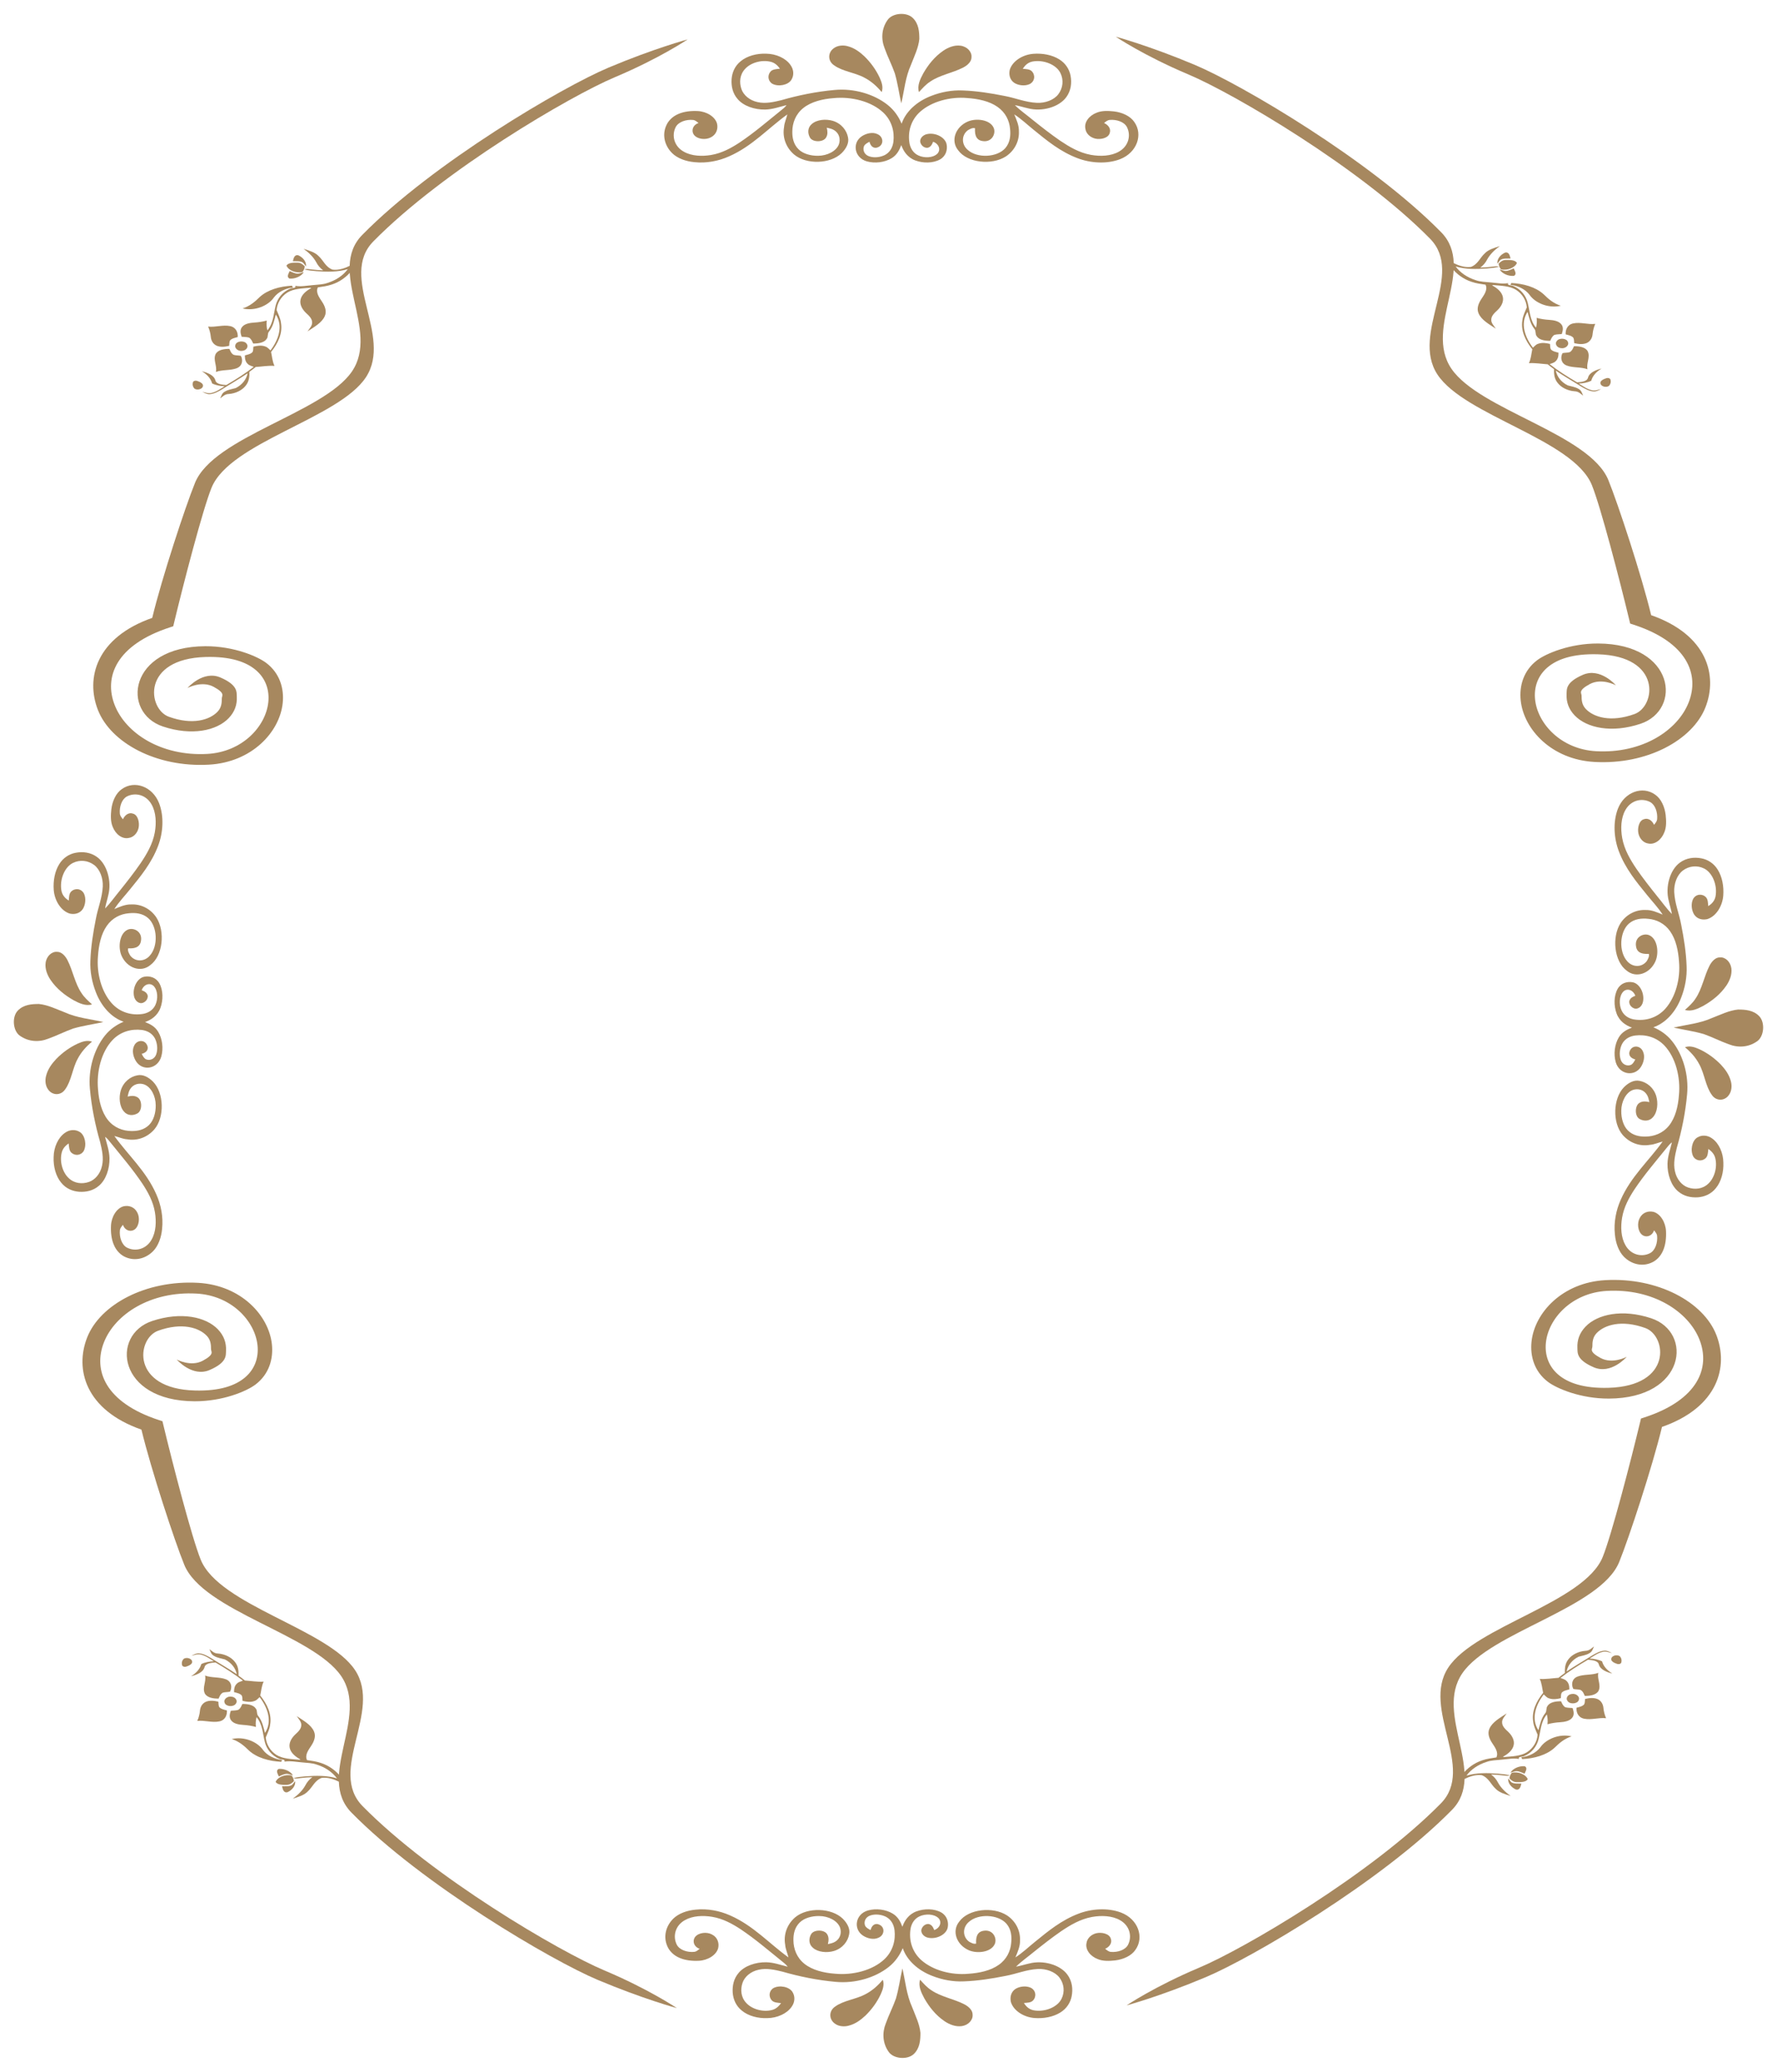 <?xml version="1.0" encoding="UTF-8"?>
<svg width="128.27mm" height="149.55mm" enable-background="new 0 0 1935.419 1828.393" version="1.1" viewBox="0 0 454.51 529.88" xml:space="preserve" xmlns="http://www.w3.org/2000/svg" xmlns:osb="http://www.openswatchbook.org/uri/2009/osb"><path d="m228.87 18.733c0.737 2.542 1.087 5.14 1.655 7.706 0.771-3.306 1.039-6.705 2.488-9.893 0.827-2.167 1.909-4.315 2.127-6.583 0-1.848-0.133-3.901-1.683-5.403-1.644-1.589-5.236-1.246-6.442 0.539-1.548 2.178-1.697 4.88-0.751 7.233 0.76 2.159 1.847 4.24 2.607 6.401z" fill="#a7885f"/><path d="m213.3 16.662c2.189 1.607 5.383 1.869 7.803 3.194 1.816 0.944 3.234 2.266 4.406 3.68 0.463-1.244 7e-3 -2.529-0.522-3.708-0.921-1.966-2.234-3.825-3.917-5.46-1.158-1.075-2.514-2.119-4.264-2.57-1.152-0.322-2.533-0.199-3.451 0.458-1.658 1.084-1.686 3.297-0.054 4.407z" fill="#a7885f"/><path d="m235.05 23.538c0.875-0.959 1.731-1.953 2.912-2.708 2.434-1.664 5.727-2.198 8.396-3.571 1.161-0.602 2.169-1.559 2.127-2.695 0.107-1.313-1.084-2.658-2.793-2.894-1.621-0.215-3.177 0.453-4.369 1.246-2.321 1.581-3.942 3.687-5.188 5.856-0.794 1.495-1.593 3.128-1.085 4.766z" fill="#a7885f"/><path d="m177.63 41.461c3.047 0.331 6.168-0.293 8.814-1.469 6.007-2.638 9.964-7.17 14.934-10.742-0.251 1.093-0.768 2.146-0.839 3.264-0.435 2.454 0.387 5.096 2.539 6.966 3.132 2.66 9.325 2.48 12.206-0.342 1.118-1.119 1.932-2.555 1.618-3.995-0.316-1.775-1.661-3.573-3.886-4.253-1.774-0.525-4.067-0.339-5.374 0.81-1.121 0.935-1.104 2.406-0.449 3.516 0.757 1.208 3.378 1.171 4.089-0.048 0.497-0.788 0.373-1.694 0.186-2.524 0.644 0.155 1.339 0.278 1.872 0.624 1.361 0.83 1.661 2.358 1.237 3.595-0.644 1.782-3.005 2.962-5.335 2.966-1.864 0.028-3.835-0.501-5.002-1.67-1.291-1.278-1.621-2.966-1.587-4.545 0.017-2.167 0.839-4.433 2.83-6.016 2.014-1.6 4.911-2.309 7.721-2.513 4.663-0.46 9.721 0.858 12.74 3.715 2.158 2.06 2.875 4.838 2.564 7.437-0.164 1.27-0.746 2.618-2.149 3.382-1.183 0.6-2.785 0.803-4.092 0.339-1.217-0.418-1.655-1.624-1.293-2.555 0.223-0.534 0.844-0.865 1.421-1.156 0.158 0.698 0.692 1.762 1.867 1.506 1.887-0.495 1.816-2.743 0.189-3.454-1.296-0.635-2.946-0.173-4.016 0.534-2.536 1.673-1.952 5.486 1.262 6.421 2.084 0.593 4.567 0.271 6.318-0.782 1.392-0.817 2.033-2.121 2.508-3.376 0.554 1.578 1.61 3.194 3.606 3.932 1.971 0.733 4.527 0.746 6.335-0.282 1.502-0.874 1.915-2.471 1.655-3.844-0.328-1.718-2.697-3.038-4.894-2.642-1.322 0.219-2.211 1.401-1.734 2.395 0.24 0.582 0.873 1.187 1.742 1.141 0.898-0.193 1.181-0.948 1.432-1.55 1.46 0.503 2.045 2.036 1.09 3.047-1.133 1.108-3.349 1.151-4.835 0.464-1.398-0.639-2.056-1.9-2.29-3.091-0.494-2.855 0.288-5.968 2.799-8.168 2.946-2.561 7.588-3.825 11.963-3.435 2.782 0.182 5.668 0.782 7.772 2.277 2.022 1.412 3.016 3.525 3.186 5.593 0.181 1.679 0.02 3.505-1.22 4.945-2.098 2.393-7.185 2.642-9.619 0.436-1.584-1.351-1.669-3.726 0.048-5.022 0.5-0.282 1.212-0.705 1.827-0.501-0.062 1.204 0 3.017 1.952 3.273 2.443 0.394 3.522-2.075 2.754-3.514-0.969-1.95-4.352-2.408-6.546-1.482-3.197 1.377-4.465 4.943-2.468 7.358 2.341 3.231 8.622 3.886 12.209 1.563 2.33-1.561 3.429-4.039 3.321-6.384 0.051-1.515-0.593-2.944-1.181-4.361 1.85 1.198 3.364 2.666 5.035 4.008 3.321 2.706 6.716 5.512 11.105 7.18 3.352 1.285 7.504 1.572 10.918 0.269 4.312-1.675 5.945-6.294 3.635-9.523-1.014-1.506-3.067-2.445-5.191-2.699-1.48-0.158-3.087-0.236-4.445 0.337-1.937 0.738-3.248 2.461-2.861 4.142 0.144 1.097 1.099 2.128 2.479 2.469 1.423 0.335 3.375-0.134 3.72-1.379 0.398-1.033-0.265-2.082-1.435-2.603 0.426-0.317 0.83-0.729 1.463-0.79 1.728-0.149 3.649 0.479 4.358 1.773 1.124 2.128 0.486 4.921-1.994 6.322-2.042 1.184-4.793 1.272-7.199 0.841-3.027-0.554-5.544-2.073-7.851-3.619-2.44-1.681-4.733-3.487-7.007-5.306-1.517-1.265-3.2-2.421-4.575-3.783 1.147 0.184 2.22 0.558 3.349 0.801 3.592 0.941 7.97-0.296 9.822-2.885 1.189-1.644 1.421-3.621 1.068-5.462-0.299-1.596-1.254-3.174-2.912-4.186-1.836-1.147-4.284-1.585-6.603-1.408-2.844 0.223-5.394 1.942-6.038 4.105-0.26 1.156-0.034 2.531 1.175 3.341 1.073 0.672 2.734 0.86 3.94 0.289 1.347-0.709 1.463-2.347 0.497-3.297-0.551-0.539-1.494-0.523-2.288-0.593 0.514-0.817 1.276-1.624 2.471-1.863 2.869-0.541 6.114 0.786 7.162 2.933 0.864 1.747 0.681 3.818-0.539 5.44-1.115 1.456-3.33 2.29-5.493 2.189-2.909-0.135-5.51-1.259-8.306-1.773-3.479-0.692-7.024-1.261-10.619-1.392-2.804-0.132-5.609 0.416-8.1 1.395-3.669 1.403-6.521 4.024-7.557 7.104-0.746-1.773-1.887-3.466-3.575-4.808-3.471-2.76-8.608-4.286-13.576-3.818-4.674 0.423-9.263 1.355-13.672 2.627-1.926 0.464-4.013 0.946-6.018 0.477-2.047-0.429-3.626-1.802-4.146-3.373-0.57-1.703-0.415-3.66 0.952-5.118 1.418-1.563 4.171-2.41 6.555-1.821 1.107 0.267 1.816 1.018 2.358 1.769-0.836 0.101-1.841 0.111-2.378 0.705-0.842 0.926-0.748 2.417 0.435 3.15 1.567 0.823 4.027 0.337 4.858-0.996 0.757-1.21 0.613-2.695-0.249-3.849-1.206-1.712-3.66-2.817-6.165-2.85-2.389-0.098-4.875 0.549-6.527 1.92-1.539 1.219-2.223 2.944-2.344 4.617-0.11 1.74 0.254 3.571 1.528 5.044 1.505 1.797 4.343 2.76 7.063 2.708 1.918-0.044 3.671-0.696 5.47-1.138-0.412 0.617-1.107 1.073-1.7 1.583-3.355 2.708-6.609 5.503-10.277 7.966-2.155 1.414-4.544 2.75-7.357 3.214-2.324 0.381-4.956 0.282-6.931-0.843-2.502-1.359-3.169-4.138-2.104-6.268 0.678-1.366 2.72-2.051 4.519-1.848 0.568 0.093 0.938 0.482 1.35 0.773-1.514 0.499-1.957 2.047-1.13 3.089 0.892 1.071 2.957 1.298 4.276 0.574 1.46-0.74 1.881-2.255 1.57-3.516-0.483-1.76-2.638-3.084-4.923-3.203-1.683-0.083-3.434 0.092-4.928 0.729-1.57 0.65-2.703 1.837-3.211 3.146-0.957 2.31-0.35 4.969 1.576 6.883 1.373 1.355 3.542 2.117 5.719 2.316z" fill="#a7885f"/><g transform="matrix(.228 .135 -.174 .176 261.26 103.11)" fill="#a7885f"><path d="m-620.01 379.2c2.521 2.845 6.016 5.228 9.984 4.962 4.047-0.463 7.06-3.554 9.285-6.735-1.073-1.733-2.491-3.318-3.131-5.297-0.305-2.826 1.595-5.14 3.042-7.375-2.777-4.126-7.798-8.054-13.007-5.947-6.232 2.55-9.442 9.167-15.271 12.406 3.377 2.255 6.39 4.963 9.098 7.985z"/><path d="m-602.94 308.74c-0.847-6.991 1.575-14.326 6.518-19.367-0.64-0.364-1.27-0.758-1.891-1.162-8.162 7.079-14.464 16.886-14.976 27.934-0.059 6.764-0.601 13.785-4.126 19.742 10.654-3.929 16.305-16.335 14.474-27.146z"/><path d="m-607.23 261.08c1.851 0.266 3.456 1.3 5.238 1.831-2.629-4.391-8.133-6.567-13.066-6.006-3.85 1.319-0.916 6.006 0.187 8.399 2.353-1.684 4.559-4.037 7.641-4.224z"/><path d="m-600.56 269.96c-0.197-2.304-1.024-4.47-2.294-6.4-2.639-0.778-5.603-1.211-7.887 0.66-2.688 1.989-6.41 4.834-5.602 8.566 4.667 3.407 12.485 2.097 15.783-2.826z"/><path d="m-587.07 257.19c-2.777 1.959-5.612 3.801-8.596 5.396-1.94 1.123-4.234 1.9-5.356 3.978 3.426-1.073 6.498-3.003 9.58-4.825 8.044-4.963 15.951-10.762 20.962-18.964 1.152 8.123-0.492 16.552-4.677 23.601-2.058 3.998-5.681 6.774-8.763 9.905-3.86 3.604-7.099 7.995-11.993 10.289 2.501 1.674-0.748 3.407-1.546 5.031-3.466 7.483-2.196 16.315 1.359 23.522 4.332 8.911 10.762 17.201 11.579 27.422-2.836-2.54-5.327-5.445-7.316-8.694-2.087 3.259-4.657 6.154-7.532 8.733-2.816 2.56-5.593 5.868-5.455 9.895 0.01 4.313 3.397 7.444 6.558 9.876 1.92-1.083 3.653-2.649 5.839-3.239 2.688 0.079 4.874 1.782 7.03 3.18 3.623-2.659 7.316-6.715 6.321-11.589-0.295-3.023-3.269-4.963-3.466-7.985-0.679-6.942-4.175-13.096-7.089-19.289 13.489 6.479 19.574 21.74 21.317 35.771-2.107-0.364-4.234-1.349-6.38-0.768-3.673 0.729-6.321 3.643-8.34 6.597 1.034 1.782 2.59 3.338 3.151 5.337 0.256 2.826-1.654 5.09-3.062 7.296 2.078 2.747 4.598 5.583 8.143 6.302 2.038 0.581 4.135-0.246 6.154-0.62-1.339 10.703-3.85 21.209-6.705 31.596-3.23 1.999-7.729 4.746-11.116 1.536-4.48-3.84-10.801-2.757-15.872-0.916 5.74 0.02 11.451 1.762 15.833 5.583 3.958-0.315 7.582-2.018 10.87-4.185-1.25 4.569-1.821 9.57-4.795 13.43-1.703 2.363-4.775 2.727-7.276 3.741 2.422-0.217 5.169-0.148 7.099-1.93 2.944-2.786 4.076-6.863 5.149-10.654 2.255-9.669 5.051-19.21 6.971-28.958 3.328 6.045 4.293 13.509 1.9 20.047-1.802 2.905-4.273 5.484-5.13 8.871-1.152 3.062 0.492 6.075 1.408 8.94 0.453-2.964 0.295-6.489 2.885-8.586 4.687-4.303 7.02-10.91 6.193-17.221-0.551-5.445-3.663-10.161-7.03-14.316 0.443-2.609 0.817-5.248 1.103-7.907 4.145-3.751 7.71-8.162 12.495-11.195-4.628-2.964-8.162-7.188-12.14-10.91-1.083-11.609-4.844-23.513-13.263-31.931-3.456-3.869-7.946-6.528-12.14-9.462-4.224-6.292-6.39-14.434-4.667-21.927 1.822-7.158 7.808-11.914 12.879-16.817 0.246-0.059 0.719-0.197 0.965-0.266-1.782 5.297-2.255 11.471 0.512 16.512 2.629 4.943 7.897 7.926 13.194 9.186 3.899 0.847 8.182 1.861 10.752 5.179 2.639 3.003 2.511 7.188 3.19 10.87 1.566-7.631 4.165-15.675 1.497-23.385-1.821-5.583-6.863-9.226-11.953-11.648-5.12-2.481-11.175-4.933-13.046-10.88 2.845-3.19 5.79-6.37 7.857-10.171 3.998-6.981 5.1-15.291 4.431-23.237-0.561-5.327-1.142-11.008-4.421-15.478-2.314-3.151-5.268-6.745-9.63-6.41 4.116 5.435 7.394 11.471 9.305 18.038-1.871 5.041-4.667 10.476-9.62 13.017-6.882 1.369-12.79-3.505-19.259-4.884-5.258-1.595-10.634 0.158-15.724 1.487 6.38 0.64 12.721 2.215 18.314 5.435 3.229 1.94 6.794 3.298 10.565 3.643z"/><path d="m-605.13 283.05c4.441-2.668 6.745-8.625 5.662-13.647-1.152 1.546-1.762 3.377-3.2 4.618-2.196 1.605-5.031 1.605-7.572 2.097 1.044 2.59 1.487 7.03 5.11 6.932z"/><path d="m-604.52 392.48c2.215 6.735 9.492 9.886 12.642 16.108 2.924-5.839 9.285-8.911 12.14-14.74 2.501-5.208-1.181-10.968-5.721-13.578-2.107 0.748-3.732 2.471-5.898 3.003-2.708-0.01-4.884-1.723-7.011-3.151-3.889 2.737-7.69 7.276-6.154 12.357z"/><path d="m-595.46 435.49c3.299 0.354 6.006-3.643 4.48-6.666-1.349-2.934-5.268-2.54-7.838-1.851-1.762 0.423-2.934 2.284-1.881 3.929 1.024 2.147 2.964 3.879 5.238 4.588z"/><path d="m-587.85 374.79c2.658-2.639 1.418-7.562-2.097-8.783-4.135-1.871-9.049 2.924-7.099 7.05 1.25 3.742 6.685 4.844 9.196 1.733z"/></g><path d="m230.81 503.45c-0.568 2.566-0.918 5.164-1.655 7.706-0.76 2.161-1.847 4.243-2.607 6.401-0.946 2.353-0.796 5.055 0.751 7.233 1.206 1.784 4.798 2.128 6.442 0.539 1.55-1.502 1.683-3.555 1.683-5.403-0.217-2.268-1.299-4.416-2.127-6.583-1.449-3.187-1.717-6.587-2.488-9.893z" fill="#a7885f"/><path d="m225.79 506.35c-1.172 1.414-2.59 2.736-4.406 3.68-2.42 1.325-5.614 1.587-7.803 3.194-1.632 1.11-1.604 3.323 0.054 4.407 0.918 0.657 2.299 0.779 3.451 0.458 1.751-0.451 3.107-1.495 4.264-2.57 1.683-1.635 2.996-3.494 3.917-5.46 0.531-1.18 0.986-2.465 0.522-3.708z" fill="#a7885f"/><path d="m246.64 512.62c-2.669-1.373-5.962-1.907-8.396-3.57-1.181-0.755-2.036-1.749-2.912-2.708-0.508 1.637 0.291 3.271 1.085 4.766 1.245 2.169 2.866 4.275 5.188 5.856 1.192 0.792 2.748 1.46 4.369 1.246 1.709-0.236 2.9-1.581 2.793-2.894 0.042-1.136-0.966-2.093-2.127-2.695z" fill="#a7885f"/><path d="m286.77 489.18c-3.414-1.302-7.566-1.016-10.918 0.269-4.389 1.668-7.783 4.475-11.105 7.18-1.672 1.342-3.186 2.811-5.035 4.008 0.587-1.416 1.231-2.846 1.181-4.361 0.107-2.345-0.991-4.823-3.321-6.383-3.587-2.323-9.868-1.668-12.209 1.563-1.997 2.415-0.729 5.981 2.468 7.358 2.194 0.926 5.578 0.469 6.546-1.482 0.768-1.438-0.311-3.908-2.754-3.514-1.952 0.256-2.014 2.069-1.952 3.273-0.616 0.204-1.327-0.219-1.827-0.501-1.717-1.296-1.632-3.671-0.048-5.022 2.434-2.207 7.521-1.957 9.619 0.436 1.24 1.44 1.401 3.266 1.22 4.945-0.169 2.069-1.163 4.181-3.186 5.593-2.104 1.495-4.99 2.095-7.772 2.277-4.375 0.39-9.018-0.873-11.963-3.435-2.511-2.2-3.293-5.313-2.799-8.168 0.234-1.191 0.892-2.452 2.29-3.091 1.486-0.687 3.702-0.644 4.835 0.464 0.955 1.012 0.37 2.544-1.09 3.047-0.251-0.602-0.534-1.357-1.432-1.55-0.87-0.046-1.502 0.558-1.742 1.141-0.477 0.994 0.412 2.176 1.734 2.395 2.197 0.396 4.567-0.924 4.894-2.642 0.26-1.373-0.153-2.971-1.655-3.844-1.807-1.029-4.363-1.016-6.335-0.282-1.997 0.738-3.053 2.353-3.607 3.932-0.474-1.254-1.116-2.559-2.508-3.376-1.751-1.053-4.233-1.375-6.318-0.782-3.214 0.935-3.799 4.748-1.262 6.421 1.07 0.707 2.72 1.169 4.016 0.534 1.627-0.712 1.697-2.96-0.189-3.454-1.175-0.256-1.709 0.808-1.867 1.506-0.576-0.291-1.197-0.622-1.421-1.156-0.361-0.93 0.076-2.137 1.294-2.555 1.308-0.464 2.909-0.26 4.092 0.339 1.404 0.764 1.985 2.112 2.149 3.382 0.311 2.598-0.407 5.376-2.564 7.436-3.019 2.857-8.077 4.175-12.74 3.715-2.81-0.204-5.708-0.913-7.721-2.513-1.991-1.583-2.813-3.849-2.83-6.016-0.034-1.579 0.297-3.266 1.587-4.545 1.166-1.169 3.138-1.699 5.002-1.67 2.33 0 4.691 1.184 5.335 2.966 0.424 1.237 0.124 2.765-1.237 3.595-0.534 0.346-1.228 0.469-1.872 0.624 0.186-0.83 0.311-1.736-0.186-2.524-0.712-1.219-3.333-1.256-4.089-0.049-0.655 1.11-0.672 2.581 0.449 3.516 1.308 1.149 3.601 1.335 5.374 0.81 2.225-0.681 3.57-2.478 3.886-4.254 0.313-1.44-0.5-2.877-1.618-3.995-2.881-2.822-9.074-3.001-12.206-0.342-2.152 1.869-2.974 4.512-2.539 6.966 0.071 1.119 0.587 2.172 0.839 3.264-4.971-3.573-8.927-8.104-14.934-10.742-2.646-1.176-5.767-1.799-8.814-1.469-2.177 0.199-4.346 0.961-5.719 2.316-1.926 1.913-2.533 4.573-1.576 6.883 0.508 1.309 1.641 2.496 3.211 3.146 1.494 0.637 3.245 0.812 4.928 0.729 2.285-0.119 4.44-1.443 4.923-3.203 0.311-1.261-0.11-2.776-1.57-3.516-1.319-0.725-3.383-0.497-4.276 0.574-0.827 1.042-0.384 2.59 1.13 3.089-0.412 0.291-0.782 0.679-1.35 0.773-1.799 0.204-3.841-0.482-4.519-1.848-1.065-2.13-0.398-4.908 2.104-6.268 1.974-1.125 4.606-1.224 6.931-0.843 2.813 0.464 5.202 1.8 7.357 3.214 3.668 2.463 6.922 5.258 10.277 7.966 0.593 0.51 1.288 0.965 1.7 1.583-1.799-0.442-3.553-1.095-5.47-1.138-2.72-0.052-5.558 0.911-7.063 2.708-1.274 1.473-1.638 3.303-1.528 5.044 0.121 1.673 0.805 3.398 2.344 4.617 1.652 1.371 4.137 2.018 6.527 1.92 2.505-0.033 4.959-1.138 6.165-2.85 0.861-1.154 1.006-2.638 0.249-3.848-0.83-1.333-3.29-1.819-4.857-0.996-1.183 0.733-1.276 2.224-0.435 3.15 0.537 0.593 1.542 0.604 2.378 0.705-0.542 0.751-1.251 1.502-2.358 1.769-2.384 0.589-5.137-0.258-6.555-1.821-1.367-1.458-1.522-3.415-0.952-5.118 0.52-1.572 2.098-2.945 4.146-3.373 2.005-0.468 4.092 0.015 6.018 0.477 4.409 1.272 8.998 2.204 13.672 2.627 4.968 0.468 10.105-1.057 13.576-3.818 1.689-1.342 2.83-3.034 3.575-4.808 1.036 3.08 3.889 5.701 7.557 7.104 2.491 0.979 5.295 1.526 8.1 1.395 3.595-0.132 7.139-0.701 10.619-1.392 2.796-0.514 5.397-1.637 8.306-1.773 2.163-0.101 4.377 0.733 5.493 2.189 1.22 1.622 1.404 3.693 0.539 5.44-1.048 2.148-4.293 3.474-7.162 2.933-1.195-0.239-1.957-1.046-2.471-1.863 0.794-0.07 1.737-0.055 2.288-0.593 0.966-0.95 0.85-2.588-0.497-3.297-1.206-0.571-2.866-0.383-3.94 0.289-1.209 0.81-1.435 2.185-1.175 3.341 0.644 2.163 3.194 3.881 6.038 4.105 2.319 0.177 4.767-0.261 6.603-1.408 1.658-1.012 2.612-2.59 2.912-4.186 0.353-1.841 0.121-3.818-1.068-5.462-1.853-2.59-6.23-3.827-9.822-2.885-1.13 0.243-2.203 0.617-3.349 0.801 1.375-1.362 3.058-2.518 4.575-3.783 2.273-1.819 4.567-3.625 7.007-5.307 2.307-1.546 4.824-3.065 7.851-3.619 2.406-0.431 5.157-0.344 7.199 0.841 2.48 1.401 3.118 4.194 1.994 6.322-0.709 1.294-2.629 1.922-4.358 1.773-0.633-0.061-1.036-0.473-1.463-0.79 1.169-0.521 1.833-1.57 1.435-2.603-0.345-1.246-2.296-1.714-3.719-1.379-1.381 0.342-2.336 1.373-2.48 2.469-0.387 1.681 0.923 3.404 2.861 4.142 1.358 0.574 2.965 0.495 4.445 0.337 2.124-0.254 4.177-1.193 5.191-2.699 2.31-3.229 0.678-7.848-3.635-9.523z" fill="#a7885f"/><path d="m155.59 17.302c-11.671 4.917-44.764 24.284-62.926 42.756-9.081 9.236 4.574 24.349-2.648 34.94-7.222 10.591-35.321 16.659-40.134 28.477-2.465 6.051-8.492 24.362-10.945 34.547-14.34 5.024-17.093 15.423-13.876 23.59 3.284 8.338 14.896 14.707 28.386 13.951 10.937-0.614 18.063-8.286 18.859-15.724 0.398-3.719-0.72-7.641-4.186-10.279-2.233-1.7-8.361-4.324-15.613-4.292-19.704 0.087-21.528 16.97-10.832 20.536 7.369 2.457 13.765 1.069 16.831-2.148 1.533-1.608 2.163-3.437 2.062-5.45-0.061-1.215 0.297-2.992-4.17-4.931-4.467-1.938-8.437 2.674-8.437 2.674s3.613-1.956 6.687-0.295c3.074 1.66 2.087 2.267 2.088 2.933 1e-3 1.184-0.092 2.383-1.09 3.43-1.996 2.094-6.377 3.499-12.462 1.29-5.46-1.983-7.033-14.836 9.448-15.285 6.341-0.173 10.37 1.258 12.848 3.385 2.478 2.127 3.477 5.084 3.143 8.203-0.668 6.239-6.686 12.704-15.571 13.202-11.825 0.663-20.884-5.3-23.705-12.463-2.822-7.163 0.309-15.397 14.079-19.894l0.883-0.288 0.175-0.73c2.399-10.009 7.353-29.127 9.623-34.703 4.756-11.679 32.575-17.715 39.497-28.273 6.922-10.558-7.054-25.638 1.889-34.734 17.886-18.192 50.365-37.189 61.795-42.005 11.43-4.816 18.596-9.661 18.596-9.661s-8.623 2.322-20.294 7.239z" color="#000000" color-rendering="auto" enable-background="accumulate" fill="#a7885f" fill-rule="evenodd" image-rendering="auto" shape-rendering="auto" solid-color="#000000" style="block-progression:tb;isolation:auto;mix-blend-mode:normal;text-decoration-color:#000000;text-decoration-line:none;text-decoration-style:solid;text-indent:0;text-transform:none;white-space:normal"/><g transform="matrix(.228 -.135 -.174 -.176 258.49 420.55)" fill="#a7885f"><path d="m-620.01 379.2c2.521 2.845 6.016 5.228 9.984 4.962 4.047-0.463 7.06-3.554 9.285-6.735-1.073-1.733-2.491-3.318-3.131-5.297-0.305-2.826 1.595-5.14 3.042-7.375-2.777-4.126-7.798-8.054-13.007-5.947-6.232 2.55-9.442 9.167-15.271 12.406 3.377 2.255 6.39 4.963 9.098 7.985z"/><path d="m-602.94 308.74c-0.847-6.991 1.575-14.326 6.518-19.367-0.64-0.364-1.27-0.758-1.891-1.162-8.162 7.079-14.464 16.886-14.976 27.934-0.059 6.764-0.601 13.785-4.126 19.742 10.654-3.929 16.305-16.335 14.474-27.146z"/><path d="m-607.23 261.08c1.851 0.266 3.456 1.3 5.238 1.831-2.629-4.391-8.133-6.567-13.066-6.006-3.85 1.319-0.916 6.006 0.187 8.399 2.353-1.684 4.559-4.037 7.641-4.224z"/><path d="m-600.56 269.96c-0.197-2.304-1.024-4.47-2.294-6.4-2.639-0.778-5.603-1.211-7.887 0.66-2.688 1.989-6.41 4.834-5.602 8.566 4.667 3.407 12.485 2.097 15.783-2.826z"/><path d="m-587.07 257.19c-2.777 1.959-5.612 3.801-8.596 5.396-1.94 1.123-4.234 1.9-5.356 3.978 3.426-1.073 6.498-3.003 9.58-4.825 8.044-4.963 15.951-10.762 20.962-18.964 1.152 8.123-0.492 16.552-4.677 23.601-2.058 3.998-5.681 6.774-8.763 9.905-3.86 3.604-7.099 7.995-11.993 10.289 2.501 1.674-0.748 3.407-1.546 5.031-3.466 7.483-2.196 16.315 1.359 23.522 4.332 8.911 10.762 17.201 11.579 27.422-2.836-2.54-5.327-5.445-7.316-8.694-2.087 3.259-4.657 6.154-7.532 8.733-2.816 2.56-5.593 5.868-5.455 9.895 0.01 4.313 3.397 7.444 6.558 9.876 1.92-1.083 3.653-2.649 5.839-3.239 2.688 0.079 4.874 1.782 7.03 3.18 3.623-2.659 7.316-6.715 6.321-11.589-0.295-3.023-3.269-4.963-3.466-7.985-0.679-6.942-4.175-13.096-7.089-19.289 13.489 6.479 19.574 21.74 21.317 35.771-2.107-0.364-4.234-1.349-6.38-0.768-3.673 0.729-6.321 3.643-8.34 6.597 1.034 1.782 2.59 3.338 3.151 5.337 0.256 2.826-1.654 5.09-3.062 7.296 2.078 2.747 4.598 5.583 8.143 6.302 2.038 0.581 4.135-0.246 6.154-0.62-1.339 10.703-3.85 21.209-6.705 31.596-3.23 1.999-7.729 4.746-11.116 1.536-4.48-3.84-10.801-2.757-15.872-0.916 5.74 0.02 11.451 1.762 15.833 5.583 3.958-0.315 7.582-2.018 10.87-4.185-1.25 4.569-1.821 9.57-4.795 13.43-1.703 2.363-4.775 2.727-7.276 3.741 2.422-0.217 5.169-0.148 7.099-1.93 2.944-2.786 4.076-6.863 5.149-10.654 2.255-9.669 5.051-19.21 6.971-28.958 3.328 6.045 4.293 13.509 1.9 20.047-1.802 2.905-4.273 5.484-5.13 8.871-1.152 3.062 0.492 6.075 1.408 8.94 0.453-2.964 0.295-6.489 2.885-8.586 4.687-4.303 7.02-10.91 6.193-17.221-0.551-5.445-3.663-10.161-7.03-14.316 0.443-2.609 0.817-5.248 1.103-7.907 4.145-3.751 7.71-8.162 12.495-11.195-4.628-2.964-8.162-7.188-12.14-10.91-1.083-11.609-4.844-23.513-13.263-31.931-3.456-3.869-7.946-6.528-12.14-9.462-4.224-6.292-6.39-14.434-4.667-21.927 1.822-7.158 7.808-11.914 12.879-16.817 0.246-0.059 0.719-0.197 0.965-0.266-1.782 5.297-2.255 11.471 0.512 16.512 2.629 4.943 7.897 7.926 13.194 9.186 3.899 0.847 8.182 1.861 10.752 5.179 2.639 3.003 2.511 7.188 3.19 10.87 1.566-7.631 4.165-15.675 1.497-23.385-1.821-5.583-6.863-9.226-11.953-11.648-5.12-2.481-11.175-4.933-13.046-10.88 2.845-3.19 5.79-6.37 7.857-10.171 3.998-6.981 5.1-15.291 4.431-23.237-0.561-5.327-1.142-11.008-4.421-15.478-2.314-3.151-5.268-6.745-9.63-6.41 4.116 5.435 7.394 11.471 9.305 18.038-1.871 5.041-4.667 10.476-9.62 13.017-6.882 1.369-12.79-3.505-19.259-4.884-5.258-1.595-10.634 0.158-15.724 1.487 6.38 0.64 12.721 2.215 18.314 5.435 3.229 1.94 6.794 3.298 10.565 3.643z"/><path d="m-605.13 283.05c4.441-2.668 6.745-8.625 5.662-13.647-1.152 1.546-1.762 3.377-3.2 4.618-2.196 1.605-5.031 1.605-7.572 2.097 1.044 2.59 1.487 7.03 5.11 6.932z"/><path d="m-604.52 392.48c2.215 6.735 9.492 9.886 12.642 16.108 2.924-5.839 9.285-8.911 12.14-14.74 2.501-5.208-1.181-10.968-5.721-13.578-2.107 0.748-3.732 2.471-5.898 3.003-2.708-0.01-4.884-1.723-7.011-3.151-3.889 2.737-7.69 7.276-6.154 12.357z"/><path d="m-595.46 435.49c3.299 0.354 6.006-3.643 4.48-6.666-1.349-2.934-5.268-2.54-7.838-1.851-1.762 0.423-2.934 2.284-1.881 3.929 1.024 2.147 2.964 3.879 5.238 4.588z"/><path d="m-587.85 374.79c2.658-2.639 1.418-7.562-2.097-8.783-4.135-1.871-9.049 2.924-7.099 7.05 1.25 3.742 6.685 4.844 9.196 1.733z"/></g><path d="m152.83 506.36c-11.671-4.917-44.764-24.284-62.926-42.756-9.081-9.236 4.574-24.349-2.648-34.94-7.222-10.591-35.321-16.659-40.134-28.477-2.464-6.052-8.492-24.362-10.945-34.548-14.34-5.024-17.093-15.423-13.876-23.59 3.284-8.338 14.896-14.708 28.386-13.951 10.937 0.614 18.063 8.286 18.859 15.724 0.398 3.719-0.72 7.641-4.186 10.279-2.233 1.7-8.361 4.324-15.612 4.292-19.704-0.087-21.528-16.97-10.832-20.537 7.369-2.457 13.765-1.069 16.831 2.148 1.533 1.608 2.163 3.437 2.062 5.45-0.061 1.215 0.297 2.992-4.17 4.931-4.467 1.938-8.437-2.674-8.437-2.674s3.613 1.956 6.687 0.295c3.074-1.66 2.087-2.267 2.088-2.934 1e-3 -1.184-0.092-2.383-1.09-3.43-1.996-2.094-6.377-3.499-12.462-1.29-5.46 1.983-7.033 14.836 9.448 15.285 6.341 0.173 10.37-1.258 12.848-3.385 2.478-2.127 3.477-5.084 3.143-8.203-0.668-6.239-6.686-12.704-15.571-13.202-11.825-0.663-20.884 5.3-23.705 12.463-2.822 7.163 0.309 15.397 14.079 19.894l0.883 0.288 0.175 0.73c2.399 10.009 7.353 29.127 9.623 34.703 4.756 11.679 32.575 17.715 39.497 28.273 6.922 10.558-7.054 25.638 1.889 34.734 17.886 18.192 50.365 37.189 61.795 42.005 11.43 4.816 18.596 9.661 18.596 9.661s-8.623-2.322-20.294-7.239z" color="#000000" color-rendering="auto" enable-background="accumulate" fill="#a7885f" fill-rule="evenodd" image-rendering="auto" shape-rendering="auto" solid-color="#000000" style="block-progression:tb;isolation:auto;mix-blend-mode:normal;text-decoration-color:#000000;text-decoration-line:none;text-decoration-style:solid;text-indent:0;text-transform:none;white-space:normal"/><g transform="matrix(-.228 .135 .174 .176 200 102.42)" fill="#a7885f"><path d="m-620.01 379.2c2.521 2.845 6.016 5.228 9.984 4.962 4.047-0.463 7.06-3.554 9.285-6.735-1.073-1.733-2.491-3.318-3.131-5.297-0.305-2.826 1.595-5.14 3.042-7.375-2.777-4.126-7.798-8.054-13.007-5.947-6.232 2.55-9.442 9.167-15.271 12.406 3.377 2.255 6.39 4.963 9.098 7.985z"/><path d="m-602.94 308.74c-0.847-6.991 1.575-14.326 6.518-19.367-0.64-0.364-1.27-0.758-1.891-1.162-8.162 7.079-14.464 16.886-14.976 27.934-0.059 6.764-0.601 13.785-4.126 19.742 10.654-3.929 16.305-16.335 14.474-27.146z"/><path d="m-607.23 261.08c1.851 0.266 3.456 1.3 5.238 1.831-2.629-4.391-8.133-6.567-13.066-6.006-3.85 1.319-0.916 6.006 0.187 8.399 2.353-1.684 4.559-4.037 7.641-4.224z"/><path d="m-600.56 269.96c-0.197-2.304-1.024-4.47-2.294-6.4-2.639-0.778-5.603-1.211-7.887 0.66-2.688 1.989-6.41 4.834-5.602 8.566 4.667 3.407 12.485 2.097 15.783-2.826z"/><path d="m-587.07 257.19c-2.777 1.959-5.612 3.801-8.596 5.396-1.94 1.123-4.234 1.9-5.356 3.978 3.426-1.073 6.498-3.003 9.58-4.825 8.044-4.963 15.951-10.762 20.962-18.964 1.152 8.123-0.492 16.552-4.677 23.601-2.058 3.998-5.681 6.774-8.763 9.905-3.86 3.604-7.099 7.995-11.993 10.289 2.501 1.674-0.748 3.407-1.546 5.031-3.466 7.483-2.196 16.315 1.359 23.522 4.332 8.911 10.762 17.201 11.579 27.422-2.836-2.54-5.327-5.445-7.316-8.694-2.087 3.259-4.657 6.154-7.532 8.733-2.816 2.56-5.593 5.868-5.455 9.895 0.01 4.313 3.397 7.444 6.558 9.876 1.92-1.083 3.653-2.649 5.839-3.239 2.688 0.079 4.874 1.782 7.03 3.18 3.623-2.659 7.316-6.715 6.321-11.589-0.295-3.023-3.269-4.963-3.466-7.985-0.679-6.942-4.175-13.096-7.089-19.289 13.489 6.479 19.574 21.74 21.317 35.771-2.107-0.364-4.234-1.349-6.38-0.768-3.673 0.729-6.321 3.643-8.34 6.597 1.034 1.782 2.59 3.338 3.151 5.337 0.256 2.826-1.654 5.09-3.062 7.296 2.078 2.747 4.598 5.583 8.143 6.302 2.038 0.581 4.135-0.246 6.154-0.62-1.339 10.703-3.85 21.209-6.705 31.596-3.23 1.999-7.729 4.746-11.116 1.536-4.48-3.84-10.801-2.757-15.872-0.916 5.74 0.02 11.451 1.762 15.833 5.583 3.958-0.315 7.582-2.018 10.87-4.185-1.25 4.569-1.821 9.57-4.795 13.43-1.703 2.363-4.775 2.727-7.276 3.741 2.422-0.217 5.169-0.148 7.099-1.93 2.944-2.786 4.076-6.863 5.149-10.654 2.255-9.669 5.051-19.21 6.971-28.958 3.328 6.045 4.293 13.509 1.9 20.047-1.802 2.905-4.273 5.484-5.13 8.871-1.152 3.062 0.492 6.075 1.408 8.94 0.453-2.964 0.295-6.489 2.885-8.586 4.687-4.303 7.02-10.91 6.193-17.221-0.551-5.445-3.663-10.161-7.03-14.316 0.443-2.609 0.817-5.248 1.103-7.907 4.145-3.751 7.71-8.162 12.495-11.195-4.628-2.964-8.162-7.188-12.14-10.91-1.083-11.609-4.844-23.513-13.263-31.931-3.456-3.869-7.946-6.528-12.14-9.462-4.224-6.292-6.39-14.434-4.667-21.927 1.822-7.158 7.808-11.914 12.879-16.817 0.246-0.059 0.719-0.197 0.965-0.266-1.782 5.297-2.255 11.471 0.512 16.512 2.629 4.943 7.897 7.926 13.194 9.186 3.899 0.847 8.182 1.861 10.752 5.179 2.639 3.003 2.511 7.188 3.19 10.87 1.566-7.631 4.165-15.675 1.497-23.385-1.821-5.583-6.863-9.226-11.953-11.648-5.12-2.481-11.175-4.933-13.046-10.88 2.845-3.19 5.79-6.37 7.857-10.171 3.998-6.981 5.1-15.291 4.431-23.237-0.561-5.327-1.142-11.008-4.421-15.478-2.314-3.151-5.268-6.745-9.63-6.41 4.116 5.435 7.394 11.471 9.305 18.038-1.871 5.041-4.667 10.476-9.62 13.017-6.882 1.369-12.79-3.505-19.259-4.884-5.258-1.595-10.634 0.158-15.724 1.487 6.38 0.64 12.721 2.215 18.314 5.435 3.229 1.94 6.794 3.298 10.565 3.643z"/><path d="m-605.13 283.05c4.441-2.668 6.745-8.625 5.662-13.647-1.152 1.546-1.762 3.377-3.2 4.618-2.196 1.605-5.031 1.605-7.572 2.097 1.044 2.59 1.487 7.03 5.11 6.932z"/><path d="m-604.52 392.48c2.215 6.735 9.492 9.886 12.642 16.108 2.924-5.839 9.285-8.911 12.14-14.74 2.501-5.208-1.181-10.968-5.721-13.578-2.107 0.748-3.732 2.471-5.898 3.003-2.708-0.01-4.884-1.723-7.011-3.151-3.889 2.737-7.69 7.276-6.154 12.357z"/><path d="m-595.46 435.49c3.299 0.354 6.006-3.643 4.48-6.666-1.349-2.934-5.268-2.54-7.838-1.851-1.762 0.423-2.934 2.284-1.881 3.929 1.024 2.147 2.964 3.879 5.238 4.588z"/><path d="m-587.85 374.79c2.658-2.639 1.418-7.562-2.097-8.783-4.135-1.871-9.049 2.924-7.099 7.05 1.25 3.742 6.685 4.844 9.196 1.733z"/></g><path d="m305.67 16.609c11.671 4.917 44.764 24.284 62.926 42.756 9.081 9.236-4.574 24.349 2.648 34.94 7.222 10.591 35.322 16.659 40.134 28.477 2.464 6.051 8.492 24.362 10.945 34.547 14.34 5.024 17.093 15.423 13.876 23.59-3.284 8.338-14.896 14.707-28.386 13.951-10.937-0.614-18.063-8.286-18.859-15.724-0.398-3.719 0.72-7.641 4.186-10.279 2.233-1.7 8.361-4.324 15.613-4.292 19.704 0.087 21.528 16.97 10.832 20.537-7.368 2.457-13.765 1.069-16.831-2.148-1.533-1.608-2.163-3.437-2.062-5.45 0.061-1.215-0.297-2.992 4.17-4.931 4.467-1.938 8.437 2.674 8.437 2.674s-3.613-1.956-6.687-0.295c-3.074 1.66-2.087 2.267-2.088 2.933-4e-3 1.184 0.092 2.383 1.09 3.43 1.996 2.094 6.377 3.499 12.462 1.29 5.46-1.983 7.033-14.836-9.448-15.285-6.341-0.173-10.37 1.258-12.848 3.385-2.478 2.127-3.477 5.084-3.143 8.203 0.668 6.239 6.686 12.704 15.571 13.202 11.825 0.663 20.884-5.3 23.705-12.463 2.822-7.163-0.309-15.397-14.079-19.894l-0.883-0.288-0.175-0.73c-2.399-10.009-7.353-29.127-9.623-34.703-4.756-11.679-32.575-17.715-39.497-28.273-6.922-10.558 7.054-25.638-1.889-34.734-17.886-18.192-50.365-37.189-61.795-42.005-11.43-4.816-18.596-9.661-18.596-9.661s8.623 2.322 20.294 7.239z" color="#000000" color-rendering="auto" enable-background="accumulate" fill="#a7885f" fill-rule="evenodd" image-rendering="auto" shape-rendering="auto" solid-color="#000000" style="block-progression:tb;isolation:auto;mix-blend-mode:normal;text-decoration-color:#000000;text-decoration-line:none;text-decoration-style:solid;text-indent:0;text-transform:none;white-space:normal"/><g transform="matrix(-.228 -.135 .174 -.176 202.77 419.86)" fill="#a7885f"><path d="m-620.01 379.2c2.521 2.845 6.016 5.228 9.984 4.962 4.047-0.463 7.06-3.554 9.285-6.735-1.073-1.733-2.491-3.318-3.131-5.297-0.305-2.826 1.595-5.14 3.042-7.375-2.777-4.126-7.798-8.054-13.007-5.947-6.232 2.55-9.442 9.167-15.271 12.406 3.377 2.255 6.39 4.963 9.098 7.985z"/><path d="m-602.94 308.74c-0.847-6.991 1.575-14.326 6.518-19.367-0.64-0.364-1.27-0.758-1.891-1.162-8.162 7.079-14.464 16.886-14.976 27.934-0.059 6.764-0.601 13.785-4.126 19.742 10.654-3.929 16.305-16.335 14.474-27.146z"/><path d="m-607.23 261.08c1.851 0.266 3.456 1.3 5.238 1.831-2.629-4.391-8.133-6.567-13.066-6.006-3.85 1.319-0.916 6.006 0.187 8.399 2.353-1.684 4.559-4.037 7.641-4.224z"/><path d="m-600.56 269.96c-0.197-2.304-1.024-4.47-2.294-6.4-2.639-0.778-5.603-1.211-7.887 0.66-2.688 1.989-6.41 4.834-5.602 8.566 4.667 3.407 12.485 2.097 15.783-2.826z"/><path d="m-587.07 257.19c-2.777 1.959-5.612 3.801-8.596 5.396-1.94 1.123-4.234 1.9-5.356 3.978 3.426-1.073 6.498-3.003 9.58-4.825 8.044-4.963 15.951-10.762 20.962-18.964 1.152 8.123-0.492 16.552-4.677 23.601-2.058 3.998-5.681 6.774-8.763 9.905-3.86 3.604-7.099 7.995-11.993 10.289 2.501 1.674-0.748 3.407-1.546 5.031-3.466 7.483-2.196 16.315 1.359 23.522 4.332 8.911 10.762 17.201 11.579 27.422-2.836-2.54-5.327-5.445-7.316-8.694-2.087 3.259-4.657 6.154-7.532 8.733-2.816 2.56-5.593 5.868-5.455 9.895 0.01 4.313 3.397 7.444 6.558 9.876 1.92-1.083 3.653-2.649 5.839-3.239 2.688 0.079 4.874 1.782 7.03 3.18 3.623-2.659 7.316-6.715 6.321-11.589-0.295-3.023-3.269-4.963-3.466-7.985-0.679-6.942-4.175-13.096-7.089-19.289 13.489 6.479 19.574 21.74 21.317 35.771-2.107-0.364-4.234-1.349-6.38-0.768-3.673 0.729-6.321 3.643-8.34 6.597 1.034 1.782 2.59 3.338 3.151 5.337 0.256 2.826-1.654 5.09-3.062 7.296 2.078 2.747 4.598 5.583 8.143 6.302 2.038 0.581 4.135-0.246 6.154-0.62-1.339 10.703-3.85 21.209-6.705 31.596-3.23 1.999-7.729 4.746-11.116 1.536-4.48-3.84-10.801-2.757-15.872-0.916 5.74 0.02 11.451 1.762 15.833 5.583 3.958-0.315 7.582-2.018 10.87-4.185-1.25 4.569-1.821 9.57-4.795 13.43-1.703 2.363-4.775 2.727-7.276 3.741 2.422-0.217 5.169-0.148 7.099-1.93 2.944-2.786 4.076-6.863 5.149-10.654 2.255-9.669 5.051-19.21 6.971-28.958 3.328 6.045 4.293 13.509 1.9 20.047-1.802 2.905-4.273 5.484-5.13 8.871-1.152 3.062 0.492 6.075 1.408 8.94 0.453-2.964 0.295-6.489 2.885-8.586 4.687-4.303 7.02-10.91 6.193-17.221-0.551-5.445-3.663-10.161-7.03-14.316 0.443-2.609 0.817-5.248 1.103-7.907 4.145-3.751 7.71-8.162 12.495-11.195-4.628-2.964-8.162-7.188-12.14-10.91-1.083-11.609-4.844-23.513-13.263-31.931-3.456-3.869-7.946-6.528-12.14-9.462-4.224-6.292-6.39-14.434-4.667-21.927 1.822-7.158 7.808-11.914 12.879-16.817 0.246-0.059 0.719-0.197 0.965-0.266-1.782 5.297-2.255 11.471 0.512 16.512 2.629 4.943 7.897 7.926 13.194 9.186 3.899 0.847 8.182 1.861 10.752 5.179 2.639 3.003 2.511 7.188 3.19 10.87 1.566-7.631 4.165-15.675 1.497-23.385-1.821-5.583-6.863-9.226-11.953-11.648-5.12-2.481-11.175-4.933-13.046-10.88 2.845-3.19 5.79-6.37 7.857-10.171 3.998-6.981 5.1-15.291 4.431-23.237-0.561-5.327-1.142-11.008-4.421-15.478-2.314-3.151-5.268-6.745-9.63-6.41 4.116 5.435 7.394 11.471 9.305 18.038-1.871 5.041-4.667 10.476-9.62 13.017-6.882 1.369-12.79-3.505-19.259-4.884-5.258-1.595-10.634 0.158-15.724 1.487 6.38 0.64 12.721 2.215 18.314 5.435 3.229 1.94 6.794 3.298 10.565 3.643z"/><path d="m-605.13 283.05c4.441-2.668 6.745-8.625 5.662-13.647-1.152 1.546-1.762 3.377-3.2 4.618-2.196 1.605-5.031 1.605-7.572 2.097 1.044 2.59 1.487 7.03 5.11 6.932z"/><path d="m-604.52 392.48c2.215 6.735 9.492 9.886 12.642 16.108 2.924-5.839 9.285-8.911 12.14-14.74 2.501-5.208-1.181-10.968-5.721-13.578-2.107 0.748-3.732 2.471-5.898 3.003-2.708-0.01-4.884-1.723-7.011-3.151-3.889 2.737-7.69 7.276-6.154 12.357z"/><path d="m-595.46 435.49c3.299 0.354 6.006-3.643 4.48-6.666-1.349-2.934-5.268-2.54-7.838-1.851-1.762 0.423-2.934 2.284-1.881 3.929 1.024 2.147 2.964 3.879 5.238 4.588z"/><path d="m-587.85 374.79c2.658-2.639 1.418-7.562-2.097-8.783-4.135-1.871-9.049 2.924-7.099 7.05 1.25 3.742 6.685 4.844 9.196 1.733z"/></g><path d="m308.44 505.67c11.671-4.917 44.764-24.284 62.926-42.756 9.081-9.236-4.574-24.349 2.648-34.94 7.222-10.591 35.322-16.659 40.134-28.477 2.464-6.052 8.492-24.362 10.945-34.548 14.34-5.024 17.093-15.423 13.876-23.59-3.284-8.338-14.896-14.708-28.386-13.951-10.937 0.614-18.063 8.286-18.859 15.724-0.398 3.719 0.72 7.641 4.186 10.279 2.233 1.7 8.361 4.324 15.612 4.292 19.704-0.087 21.528-16.97 10.832-20.537-7.369-2.457-13.765-1.069-16.831 2.148-1.533 1.609-2.163 3.437-2.062 5.45 0.061 1.215-0.297 2.992 4.17 4.931 4.467 1.938 8.437-2.674 8.437-2.674s-3.613 1.956-6.687 0.295c-3.074-1.66-2.087-2.267-2.088-2.934-4e-3 -1.184 0.092-2.383 1.09-3.43 1.996-2.094 6.377-3.499 12.462-1.29 5.46 1.983 7.033 14.836-9.448 15.285-6.341 0.173-10.37-1.258-12.848-3.385-2.478-2.127-3.477-5.084-3.143-8.203 0.668-6.239 6.686-12.704 15.571-13.202 11.825-0.663 20.884 5.3 23.705 12.463 2.822 7.163-0.309 15.397-14.079 19.894l-0.883 0.288-0.175 0.73c-2.399 10.009-7.353 29.127-9.623 34.703-4.756 11.679-32.575 17.715-39.497 28.273-6.922 10.558 7.054 25.638-1.889 34.734-17.886 18.192-50.365 37.189-61.795 42.005-11.43 4.816-18.596 9.661-18.596 9.661s8.623-2.322 20.294-7.239z" color="#000000" color-rendering="auto" enable-background="accumulate" fill="#a7885f" fill-rule="evenodd" image-rendering="auto" shape-rendering="auto" solid-color="#000000" style="block-progression:tb;isolation:auto;mix-blend-mode:normal;text-decoration-color:#000000;text-decoration-line:none;text-decoration-style:solid;text-indent:0;text-transform:none;white-space:normal"/><g transform="matrix(0 -1 1 0 -47.651 220.38)" fill="#a7885f"><g transform="translate(1.5979e-6 2.7587e-8)"><path d="m-42.667 66.384c0.737 2.542 1.087 5.14 1.655 7.706 0.771-3.306 1.039-6.705 2.488-9.893 0.827-2.167 1.909-4.315 2.127-6.583 0-1.848-0.133-3.901-1.683-5.403-1.644-1.589-5.236-1.246-6.442 0.539-1.548 2.178-1.697 4.88-0.751 7.233 0.76 2.159 1.847 4.24 2.607 6.401z"/><path d="m-58.242 64.313c2.189 1.607 5.383 1.869 7.803 3.194 1.816 0.944 3.234 2.266 4.406 3.68 0.463-1.244 7e-3 -2.529-0.522-3.708-0.921-1.966-2.234-3.825-3.917-5.46-1.158-1.075-2.514-2.119-4.264-2.57-1.152-0.322-2.533-0.199-3.451 0.458-1.658 1.084-1.686 3.297-0.054 4.407z"/><path d="m-36.493 71.19c0.875-0.959 1.731-1.953 2.912-2.708 2.434-1.664 5.727-2.198 8.396-3.571 1.161-0.602 2.169-1.559 2.127-2.695 0.107-1.313-1.084-2.658-2.793-2.894-1.621-0.215-3.177 0.453-4.369 1.246-2.321 1.581-3.942 3.687-5.188 5.856-0.794 1.495-1.593 3.128-1.085 4.766z"/></g><path d="m-93.911 89.112c3.047 0.331 6.168-0.293 8.814-1.469 6.007-2.638 9.964-7.17 14.934-10.742-0.251 1.093-0.768 2.146-0.839 3.264-0.435 2.454 0.387 5.096 2.539 6.966 3.132 2.66 9.325 2.48 12.206-0.342 1.118-1.119 1.932-2.555 1.618-3.995-0.316-1.775-1.661-3.573-3.886-4.253-1.774-0.525-4.067-0.339-5.374 0.81-1.121 0.935-1.104 2.406-0.449 3.516 0.757 1.208 3.378 1.171 4.089-0.048 0.497-0.788 0.373-1.694 0.186-2.524 0.644 0.155 1.339 0.278 1.872 0.624 1.361 0.83 1.661 2.358 1.237 3.595-0.644 1.782-3.005 2.962-5.335 2.966-1.864 0.028-3.835-0.501-5.002-1.67-1.291-1.278-1.621-2.966-1.587-4.545 0.017-2.167 0.839-4.433 2.83-6.016 2.014-1.6 4.911-2.309 7.721-2.513 4.663-0.46 9.721 0.858 12.74 3.715 2.158 2.06 2.875 4.838 2.564 7.437-0.164 1.27-0.746 2.618-2.149 3.382-1.183 0.6-2.785 0.803-4.092 0.339-1.217-0.418-1.655-1.624-1.293-2.555 0.223-0.534 0.844-0.865 1.421-1.156 0.158 0.698 0.692 1.762 1.867 1.506 1.887-0.495 1.816-2.743 0.189-3.454-1.296-0.635-2.946-0.173-4.016 0.534-2.536 1.673-1.952 5.486 1.262 6.421 2.084 0.593 4.567 0.271 6.318-0.782 1.392-0.817 2.033-2.121 2.508-3.376 0.554 1.578 1.61 3.194 3.606 3.932 1.971 0.733 4.527 0.746 6.335-0.282 1.502-0.874 1.915-2.471 1.655-3.844-0.328-1.718-2.697-3.038-4.894-2.642-1.322 0.219-2.211 1.401-1.734 2.395 0.24 0.582 0.873 1.187 1.742 1.141 0.898-0.193 1.181-0.948 1.432-1.55 1.46 0.503 2.045 2.036 1.09 3.047-1.133 1.108-3.349 1.151-4.835 0.464-1.398-0.639-2.056-1.9-2.29-3.091-0.494-2.855 0.288-5.968 2.799-8.168 2.946-2.561 7.588-3.825 11.963-3.435 2.782 0.182 5.668 0.782 7.772 2.277 2.022 1.412 3.016 3.525 3.186 5.593 0.181 1.679 0.02 3.505-1.22 4.945-2.098 2.393-7.185 2.642-9.619 0.436-1.584-1.351-1.669-3.726 0.048-5.022 0.5-0.282 1.212-0.705 1.827-0.501-0.062 1.204 0 3.017 1.952 3.273 2.443 0.394 3.522-2.075 2.754-3.514-0.969-1.95-4.352-2.408-6.546-1.482-3.197 1.377-4.465 4.943-2.468 7.358 2.341 3.231 8.622 3.886 12.209 1.563 2.33-1.561 3.429-4.039 3.321-6.384 0.051-1.515-0.593-2.944-1.181-4.361 1.85 1.198 3.364 2.666 5.035 4.008 3.321 2.706 6.716 5.512 11.105 7.18 3.352 1.285 7.504 1.572 10.918 0.269 4.312-1.675 5.945-6.294 3.635-9.523-1.014-1.506-3.067-2.445-5.191-2.699-1.48-0.158-3.087-0.236-4.445 0.337-1.937 0.738-3.248 2.461-2.861 4.142 0.144 1.097 1.099 2.128 2.479 2.469 1.423 0.335 3.375-0.134 3.72-1.379 0.398-1.033-0.265-2.082-1.435-2.603 0.426-0.317 0.83-0.729 1.463-0.79 1.728-0.149 3.649 0.479 4.358 1.773 1.124 2.128 0.486 4.921-1.994 6.322-2.042 1.184-4.793 1.272-7.199 0.841-3.027-0.554-5.544-2.073-7.851-3.619-2.44-1.681-4.733-3.487-7.007-5.306-1.517-1.265-3.2-2.421-4.575-3.783 1.147 0.184 2.22 0.558 3.349 0.801 3.592 0.941 7.97-0.296 9.822-2.885 1.189-1.644 1.421-3.621 1.068-5.462-0.299-1.596-1.254-3.174-2.912-4.186-1.836-1.147-4.284-1.585-6.603-1.408-2.844 0.223-5.394 1.942-6.038 4.105-0.26 1.156-0.034 2.531 1.175 3.341 1.073 0.672 2.734 0.86 3.94 0.289 1.347-0.709 1.463-2.347 0.497-3.297-0.551-0.539-1.494-0.523-2.288-0.593 0.514-0.817 1.276-1.624 2.471-1.863 2.869-0.541 6.114 0.786 7.162 2.933 0.864 1.747 0.681 3.818-0.539 5.44-1.115 1.456-3.33 2.29-5.493 2.189-2.909-0.135-5.51-1.259-8.306-1.773-3.479-0.692-7.024-1.261-10.619-1.392-2.804-0.132-5.609 0.416-8.1 1.395-3.669 1.403-6.521 4.024-7.557 7.104-0.746-1.773-1.887-3.466-3.575-4.808-3.471-2.76-8.608-4.286-13.576-3.818-4.674 0.423-9.263 1.355-13.672 2.627-1.926 0.464-4.013 0.946-6.018 0.477-2.047-0.429-3.626-1.802-4.146-3.373-0.57-1.703-0.415-3.66 0.952-5.118 1.418-1.563 4.171-2.41 6.555-1.821 1.107 0.267 1.816 1.018 2.358 1.769-0.836 0.101-1.841 0.111-2.378 0.705-0.842 0.926-0.748 2.417 0.435 3.15 1.567 0.823 4.027 0.337 4.858-0.996 0.757-1.21 0.613-2.695-0.249-3.849-1.206-1.712-3.66-2.817-6.165-2.85-2.389-0.098-4.875 0.549-6.527 1.92-1.539 1.219-2.223 2.944-2.344 4.617-0.11 1.74 0.254 3.571 1.528 5.044 1.505 1.797 4.343 2.76 7.063 2.708 1.918-0.044 3.671-0.696 5.47-1.138-0.412 0.617-1.107 1.073-1.7 1.583-3.355 2.708-6.609 5.503-10.277 7.966-2.155 1.414-4.544 2.75-7.357 3.214-2.324 0.381-4.956 0.282-6.931-0.843-2.502-1.359-3.169-4.138-2.104-6.268 0.678-1.366 2.72-2.051 4.519-1.848 0.568 0.093 0.938 0.482 1.35 0.773-1.514 0.499-1.957 2.047-1.13 3.089 0.892 1.071 2.957 1.298 4.276 0.574 1.46-0.74 1.881-2.255 1.57-3.516-0.483-1.76-2.638-3.084-4.923-3.203-1.683-0.083-3.434 0.092-4.928 0.729-1.57 0.65-2.703 1.837-3.211 3.146-0.957 2.31-0.35 4.969 1.576 6.883 1.373 1.355 3.542 2.117 5.719 2.316z"/></g><g transform="matrix(0 -1 -1 0 502.16 221.8)" fill="#a7885f"><g transform="translate(1.5979e-6 2.7587e-8)"><path d="m-42.667 66.384c0.737 2.542 1.087 5.14 1.655 7.706 0.771-3.306 1.039-6.705 2.488-9.893 0.827-2.167 1.909-4.315 2.127-6.583 0-1.848-0.133-3.901-1.683-5.403-1.644-1.589-5.236-1.246-6.442 0.539-1.548 2.178-1.697 4.88-0.751 7.233 0.76 2.159 1.847 4.24 2.607 6.401z"/><path d="m-58.242 64.313c2.189 1.607 5.383 1.869 7.803 3.194 1.816 0.944 3.234 2.266 4.406 3.68 0.463-1.244 7e-3 -2.529-0.522-3.708-0.921-1.966-2.234-3.825-3.917-5.46-1.158-1.075-2.514-2.119-4.264-2.57-1.152-0.322-2.533-0.199-3.451 0.458-1.658 1.084-1.686 3.297-0.054 4.407z"/><path d="m-36.493 71.19c0.875-0.959 1.731-1.953 2.912-2.708 2.434-1.664 5.727-2.198 8.396-3.571 1.161-0.602 2.169-1.559 2.127-2.695 0.107-1.313-1.084-2.658-2.793-2.894-1.621-0.215-3.177 0.453-4.369 1.246-2.321 1.581-3.942 3.687-5.188 5.856-0.794 1.495-1.593 3.128-1.085 4.766z"/></g><path d="m-93.911 89.112c3.047 0.331 6.168-0.293 8.814-1.469 6.007-2.638 9.964-7.17 14.934-10.742-0.251 1.093-0.768 2.146-0.839 3.264-0.435 2.454 0.387 5.096 2.539 6.966 3.132 2.66 9.325 2.48 12.206-0.342 1.118-1.119 1.932-2.555 1.618-3.995-0.316-1.775-1.661-3.573-3.886-4.253-1.774-0.525-4.067-0.339-5.374 0.81-1.121 0.935-1.104 2.406-0.449 3.516 0.757 1.208 3.378 1.171 4.089-0.048 0.497-0.788 0.373-1.694 0.186-2.524 0.644 0.155 1.339 0.278 1.872 0.624 1.361 0.83 1.661 2.358 1.237 3.595-0.644 1.782-3.005 2.962-5.335 2.966-1.864 0.028-3.835-0.501-5.002-1.67-1.291-1.278-1.621-2.966-1.587-4.545 0.017-2.167 0.839-4.433 2.83-6.016 2.014-1.6 4.911-2.309 7.721-2.513 4.663-0.46 9.721 0.858 12.74 3.715 2.158 2.06 2.875 4.838 2.564 7.437-0.164 1.27-0.746 2.618-2.149 3.382-1.183 0.6-2.785 0.803-4.092 0.339-1.217-0.418-1.655-1.624-1.293-2.555 0.223-0.534 0.844-0.865 1.421-1.156 0.158 0.698 0.692 1.762 1.867 1.506 1.887-0.495 1.816-2.743 0.189-3.454-1.296-0.635-2.946-0.173-4.016 0.534-2.536 1.673-1.952 5.486 1.262 6.421 2.084 0.593 4.567 0.271 6.318-0.782 1.392-0.817 2.033-2.121 2.508-3.376 0.554 1.578 1.61 3.194 3.606 3.932 1.971 0.733 4.527 0.746 6.335-0.282 1.502-0.874 1.915-2.471 1.655-3.844-0.328-1.718-2.697-3.038-4.894-2.642-1.322 0.219-2.211 1.401-1.734 2.395 0.24 0.582 0.873 1.187 1.742 1.141 0.898-0.193 1.181-0.948 1.432-1.55 1.46 0.503 2.045 2.036 1.09 3.047-1.133 1.108-3.349 1.151-4.835 0.464-1.398-0.639-2.056-1.9-2.29-3.091-0.494-2.855 0.288-5.968 2.799-8.168 2.946-2.561 7.588-3.825 11.963-3.435 2.782 0.182 5.668 0.782 7.772 2.277 2.022 1.412 3.016 3.525 3.186 5.593 0.181 1.679 0.02 3.505-1.22 4.945-2.098 2.393-7.185 2.642-9.619 0.436-1.584-1.351-1.669-3.726 0.048-5.022 0.5-0.282 1.212-0.705 1.827-0.501-0.062 1.204 0 3.017 1.952 3.273 2.443 0.394 3.522-2.075 2.754-3.514-0.969-1.95-4.352-2.408-6.546-1.482-3.197 1.377-4.465 4.943-2.468 7.358 2.341 3.231 8.622 3.886 12.209 1.563 2.33-1.561 3.429-4.039 3.321-6.384 0.051-1.515-0.593-2.944-1.181-4.361 1.85 1.198 3.364 2.666 5.035 4.008 3.321 2.706 6.716 5.512 11.105 7.18 3.352 1.285 7.504 1.572 10.918 0.269 4.312-1.675 5.945-6.294 3.635-9.523-1.014-1.506-3.067-2.445-5.191-2.699-1.48-0.158-3.087-0.236-4.445 0.337-1.937 0.738-3.248 2.461-2.861 4.142 0.144 1.097 1.099 2.128 2.479 2.469 1.423 0.335 3.375-0.134 3.72-1.379 0.398-1.033-0.265-2.082-1.435-2.603 0.426-0.317 0.83-0.729 1.463-0.79 1.728-0.149 3.649 0.479 4.358 1.773 1.124 2.128 0.486 4.921-1.994 6.322-2.042 1.184-4.793 1.272-7.199 0.841-3.027-0.554-5.544-2.073-7.851-3.619-2.44-1.681-4.733-3.487-7.007-5.306-1.517-1.265-3.2-2.421-4.575-3.783 1.147 0.184 2.22 0.558 3.349 0.801 3.592 0.941 7.97-0.296 9.822-2.885 1.189-1.644 1.421-3.621 1.068-5.462-0.299-1.596-1.254-3.174-2.912-4.186-1.836-1.147-4.284-1.585-6.603-1.408-2.844 0.223-5.394 1.942-6.038 4.105-0.26 1.156-0.034 2.531 1.175 3.341 1.073 0.672 2.734 0.86 3.94 0.289 1.347-0.709 1.463-2.347 0.497-3.297-0.551-0.539-1.494-0.523-2.288-0.593 0.514-0.817 1.276-1.624 2.471-1.863 2.869-0.541 6.114 0.786 7.162 2.933 0.864 1.747 0.681 3.818-0.539 5.44-1.115 1.456-3.33 2.29-5.493 2.189-2.909-0.135-5.51-1.259-8.306-1.773-3.479-0.692-7.024-1.261-10.619-1.392-2.804-0.132-5.609 0.416-8.1 1.395-3.669 1.403-6.521 4.024-7.557 7.104-0.746-1.773-1.887-3.466-3.575-4.808-3.471-2.76-8.608-4.286-13.576-3.818-4.674 0.423-9.263 1.355-13.672 2.627-1.926 0.464-4.013 0.946-6.018 0.477-2.047-0.429-3.626-1.802-4.146-3.373-0.57-1.703-0.415-3.66 0.952-5.118 1.418-1.563 4.171-2.41 6.555-1.821 1.107 0.267 1.816 1.018 2.358 1.769-0.836 0.101-1.841 0.111-2.378 0.705-0.842 0.926-0.748 2.417 0.435 3.15 1.567 0.823 4.027 0.337 4.858-0.996 0.757-1.21 0.613-2.695-0.249-3.849-1.206-1.712-3.66-2.817-6.165-2.85-2.389-0.098-4.875 0.549-6.527 1.92-1.539 1.219-2.223 2.944-2.344 4.617-0.11 1.74 0.254 3.571 1.528 5.044 1.505 1.797 4.343 2.76 7.063 2.708 1.918-0.044 3.671-0.696 5.47-1.138-0.412 0.617-1.107 1.073-1.7 1.583-3.355 2.708-6.609 5.503-10.277 7.966-2.155 1.414-4.544 2.75-7.357 3.214-2.324 0.381-4.956 0.282-6.931-0.843-2.502-1.359-3.169-4.138-2.104-6.268 0.678-1.366 2.72-2.051 4.519-1.848 0.568 0.093 0.938 0.482 1.35 0.773-1.514 0.499-1.957 2.047-1.13 3.089 0.892 1.071 2.957 1.298 4.276 0.574 1.46-0.74 1.881-2.255 1.57-3.516-0.483-1.76-2.638-3.084-4.923-3.203-1.683-0.083-3.434 0.092-4.928 0.729-1.57 0.65-2.703 1.837-3.211 3.146-0.957 2.31-0.35 4.969 1.576 6.883 1.373 1.355 3.542 2.117 5.719 2.316z"/></g></svg>
